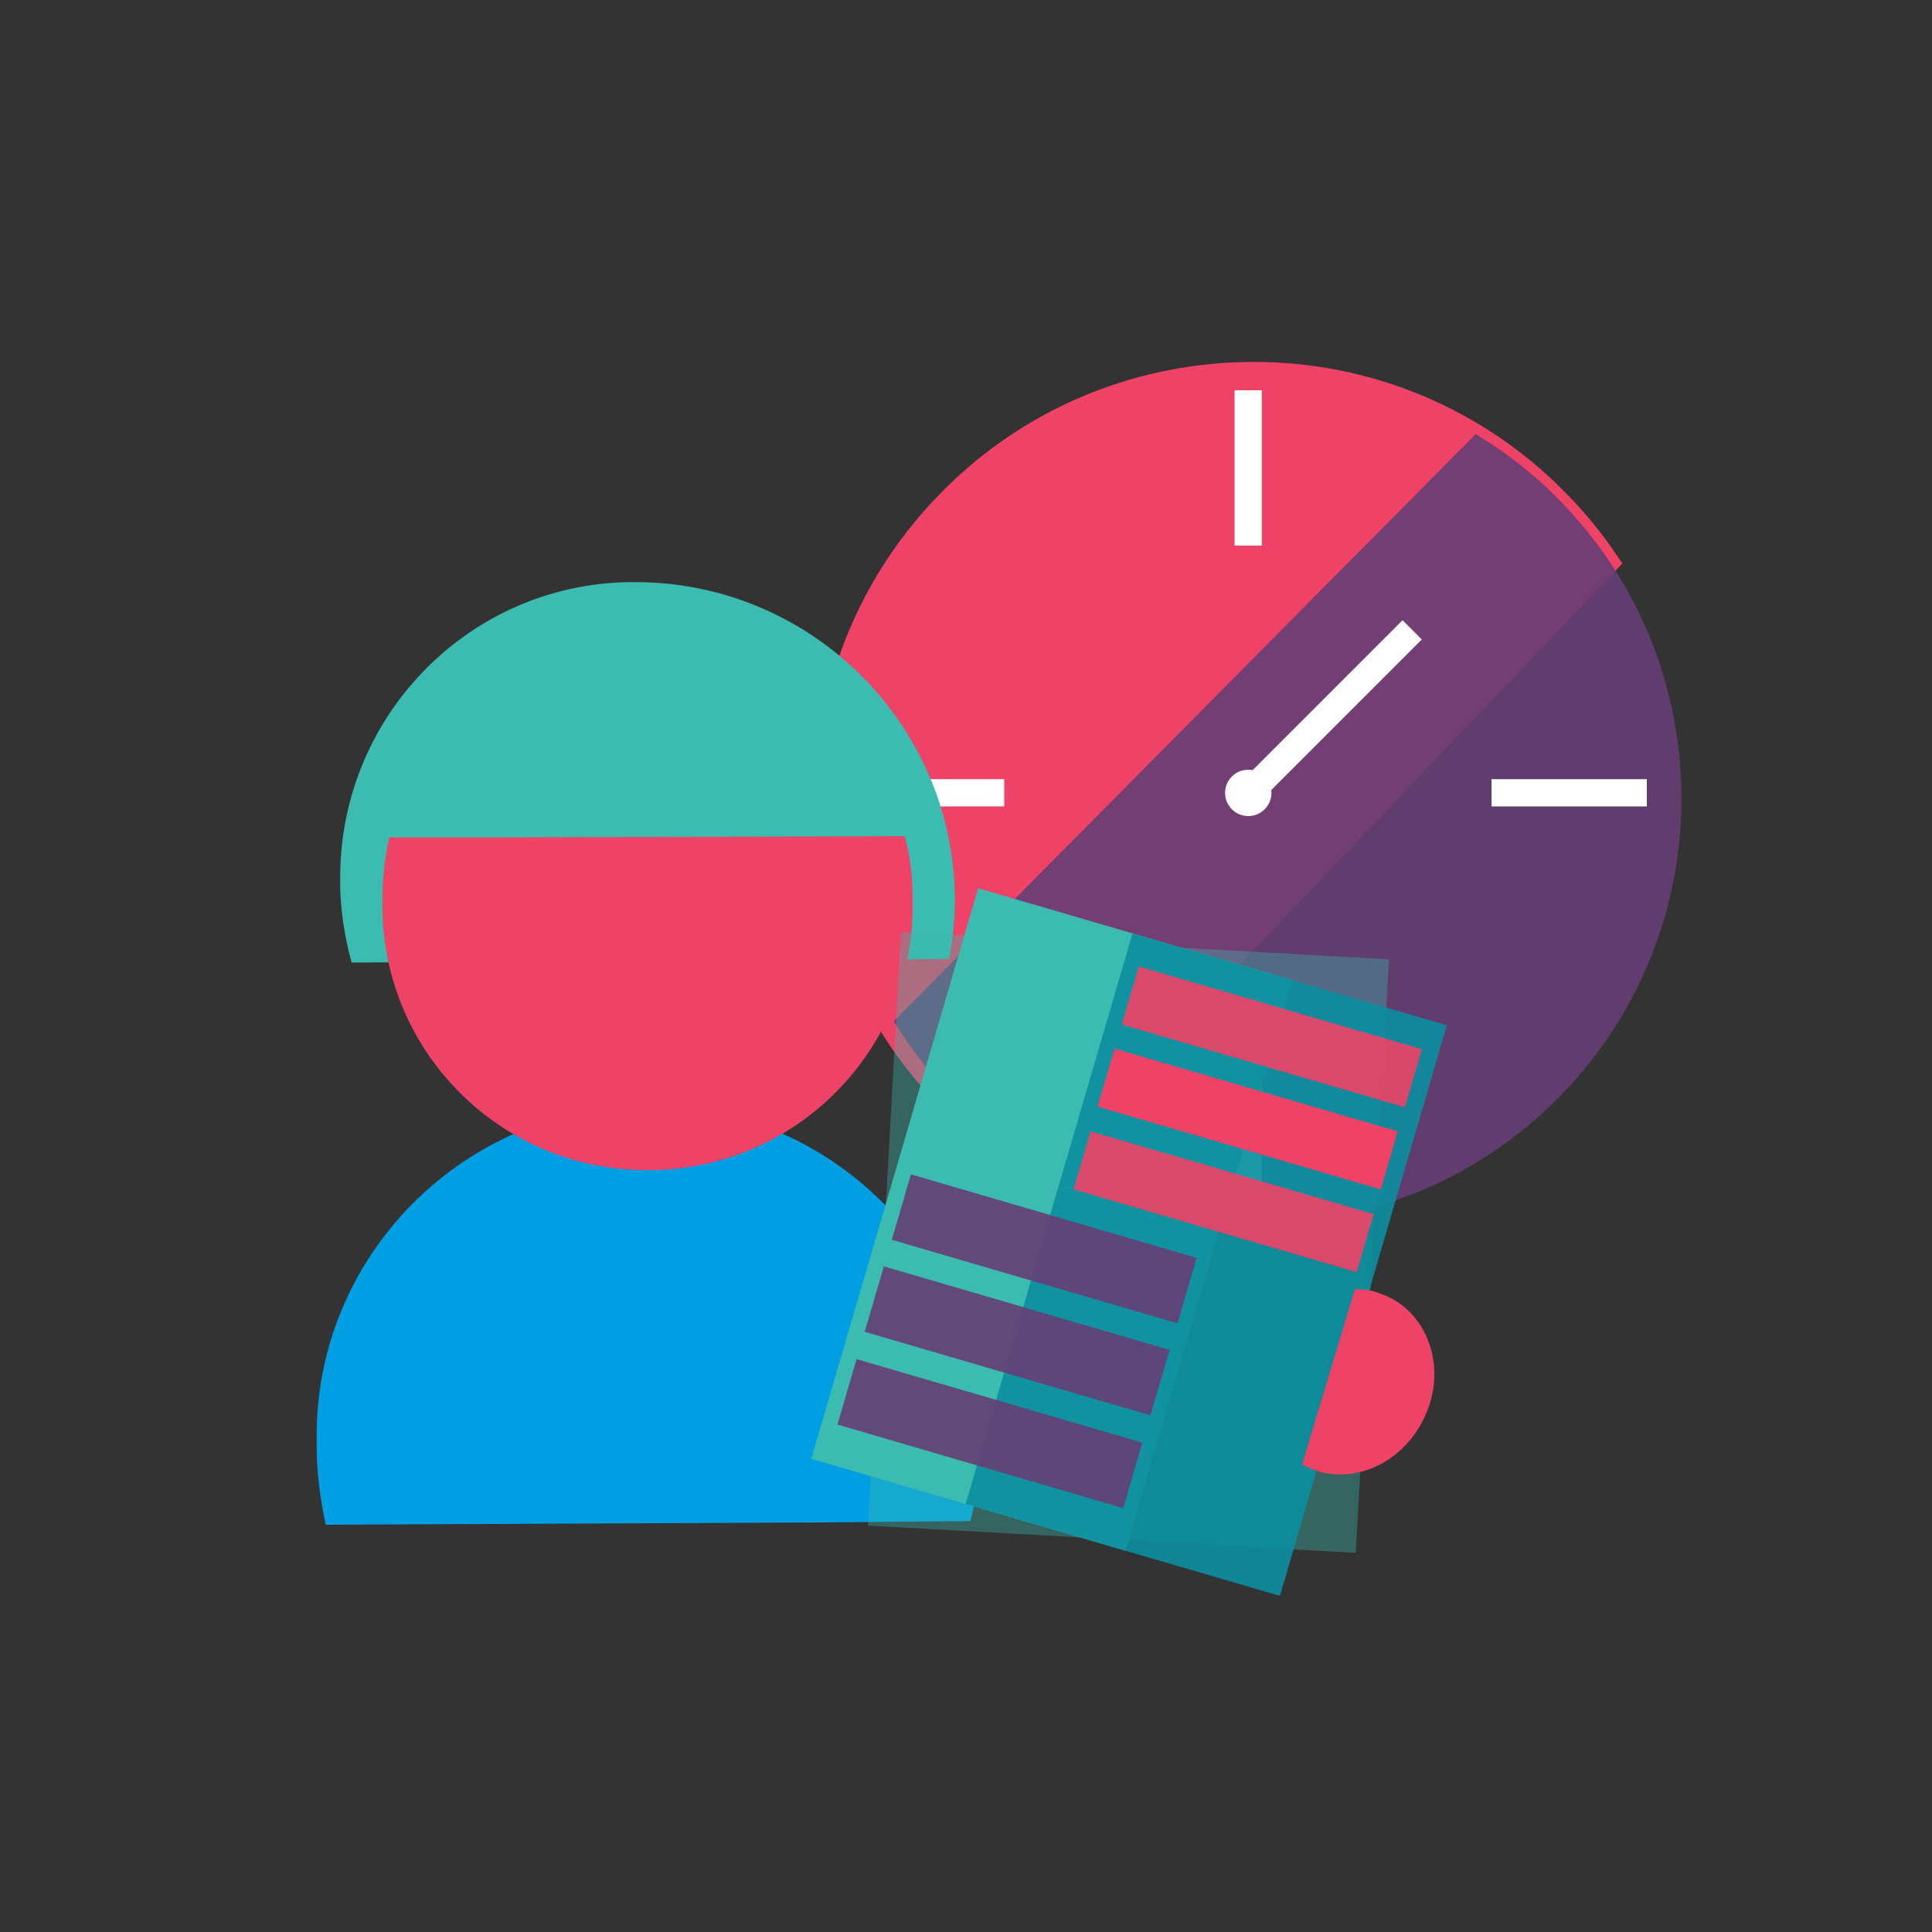 <?xml version="1.0" encoding="UTF-8"?>
<svg id="Layer_1" data-name="Layer 1" xmlns="http://www.w3.org/2000/svg" width="1000" height="1000" version="1.1" viewBox="0 0 1000 1000">
  <rect x="0" y="0" width="1000" height="1000" fill="#333333" stroke="none"/>
  <defs>
    <style>
      .cls-1, .cls-2, .cls-3, .cls-4, .cls-5, .cls-6, .cls-7, .cls-8, .cls-9, .cls-10 {
        stroke-width: 0px;
      }

      .cls-1, .cls-2, .cls-9 {
        fill-opacity: .9;
      }

      .cls-1, .cls-3, .cls-7 {
        fill: #653e75;
      }

      .cls-2 {
        fill: #0c8ea0;
      }

      .cls-4, .cls-6 {
        fill: #ee4266;
      }

      .cls-5, .cls-9 {
        fill: #3cbbb1;
      }

      .cls-6, .cls-7 {
        opacity: .9;
      }

      .cls-6, .cls-7, .cls-9 {
        isolation: isolate;
      }

      .cls-8 {
        fill: #009fe3;
      }

      .cls-9 {
        opacity: .4;
      }

      .cls-10 {
        fill: #fff;
      }

      .cls-11 {
        display: none;
      }
    </style>
  </defs>
  <g class="cls-11">
    <polygon class="cls-3" points="499.5 214.4 516.1 262.4 567.1 263.5 526.5 294.2 541.2 342.9 499.5 313.8 457.6 342.9 472.4 294.2 431.8 263.5 482.7 262.4 499.5 214.4"/>
    <polygon class="cls-3" points="726.4 413.8 743 461.9 794 462.9 753.4 493.7 768.2 542.4 726.4 513.3 684.6 542.4 699.3 493.7 658.7 462.9 709.7 461.9 726.4 413.8"/>
    <polygon class="cls-3" points="647.4 285.3 664.1 333.3 715 334.3 674.5 365.1 689.2 413.8 647.4 384.7 605.6 413.8 620.4 365.1 579.8 334.3 630.7 333.3 647.4 285.3"/>
  </g>
  <g>
    <g>
      <g>
        <path class="cls-4" d="M805.3,250c-47.3-45.1-108.9-65.8-169.4-62.3-55.5,3.1-110,26.5-151.3,69.9-84.2,88.1-83.3,226.5.3,313.6,2.3,2.4,4.7,4.8,7.2,7.2,13.4,12.8,27.9,23.5,43.2,32.4l233.8-245.1,70.6-74c-9.6-14.9-21-28.9-34.4-41.6Z"/>
        <path class="cls-1" d="M495.2,569.6c45,44.7,104.5,65.8,163.2,63.7,53.9-2,107.2-23.7,148.1-65,83.3-84,85-218.2,5.5-304.3-2.2-2.4-4.5-4.8-6.8-7.1-12.7-12.7-26.6-23.3-41.4-32.2l-231.4,233.4-69.8,70.5c9,14.6,19.8,28.4,32.6,41Z"/>
      </g>
      <rect class="cls-10" x="639" y="202" width="14.1" height="80.4"/>
      <rect class="cls-10" x="633.4" y="359.4" width="114.3" height="14.1" transform="translate(-56.9 595.6) rotate(-45)"/>
      <rect class="cls-10" x="639" y="534.5" width="14.1" height="80.1"/>
      <g>
        <rect class="cls-10" x="772" y="403.3" width="80.4" height="14.1"/>
        <rect class="cls-10" x="439.7" y="403.3" width="80.1" height="14.1"/>
      </g>
      <circle class="cls-10" cx="646.1" cy="410.4" r="12"/>
    </g>
    <g>
      <path class="cls-8" d="M507.1,746.8c1.8-94.6-74.1-173.3-168.7-174.5-94.5-1.8-173.3,74-174.5,168.6v7.7c0,13.5,1.8,27.1,4.7,40.6l256.3-1.2,77.4-.7c3.6-13.6,4.8-27.1,4.8-40.5Z"/>
      <path class="cls-5" d="M494.1,458.8c-4.1-88.1-77-157.5-165.2-157.5-84-.6-152.2,67.6-152.8,151.6v7.7c.5,12.7,2.5,25.4,5.9,37.6l237.4-1.2,71.9-.7c2.3-12.9,3.4-25.2,2.8-37.5Z"/>
      <path class="cls-4" d="M198,465.8c-1.8,75.8,58.7,138.7,134.6,139.8,75.8,1.8,138.7-58.7,139.8-134.6v-5.9c0-10.9-1.2-21.8-4.1-32.3l-205,.6h-61.8c-2.4,10.7-3.6,21.5-3.5,32.4Z"/>
      <rect class="cls-9" x="430.5" y="517" width="307.7" height="252.9" transform="translate(-91 1190.6) rotate(-86.8)"/>
      <rect class="cls-5" x="390.8" y="546.8" width="307.7" height="169.5" transform="translate(-214.6 976.7) rotate(-73.7)"/>
      <rect class="cls-2" x="470.8" y="570.2" width="307.7" height="169.5" transform="translate(-179.6 1070.3) rotate(-73.7)"/>
      <rect class="cls-7" x="523" y="569.7" width="35.3" height="154.1" transform="translate(-232 983.8) rotate(-73.7)"/>
      <rect class="cls-7" x="509.1" y="617.4" width="35.3" height="154.1" transform="translate(-287.9 1004.7) rotate(-73.7)"/>
      <rect class="cls-7" x="494.9" y="665.4" width="35.3" height="154.1" transform="translate(-344.1 1025.6) rotate(-73.7)"/>
      <rect class="cls-6" x="642.9" y="460.8" width="31.3" height="152.7" transform="translate(-42.1 1018) rotate(-73.7)"/>
      <rect class="cls-4" x="630.4" y="503.2" width="31.3" height="152.7" transform="translate(-91.8 1036.6) rotate(-73.7)"/>
      <rect class="cls-6" x="617.4" y="545.1" width="31.3" height="152.7" transform="translate(-140.8 1055.2) rotate(-73.7)"/>
      <path class="cls-4" d="M683.5,761.9c23.8,6,48.7-9.8,56.6-35.6,7.7-24.5-4.3-50.1-26.5-57h0c-.6-.3-1.2-.5-1.8-.7-3.4-.9-7-1.4-10.5-1.3l-21,69.6-6.3,21c3,1.7,6.3,3.1,9.6,4Z"/>
    </g>
  </g>
</svg>